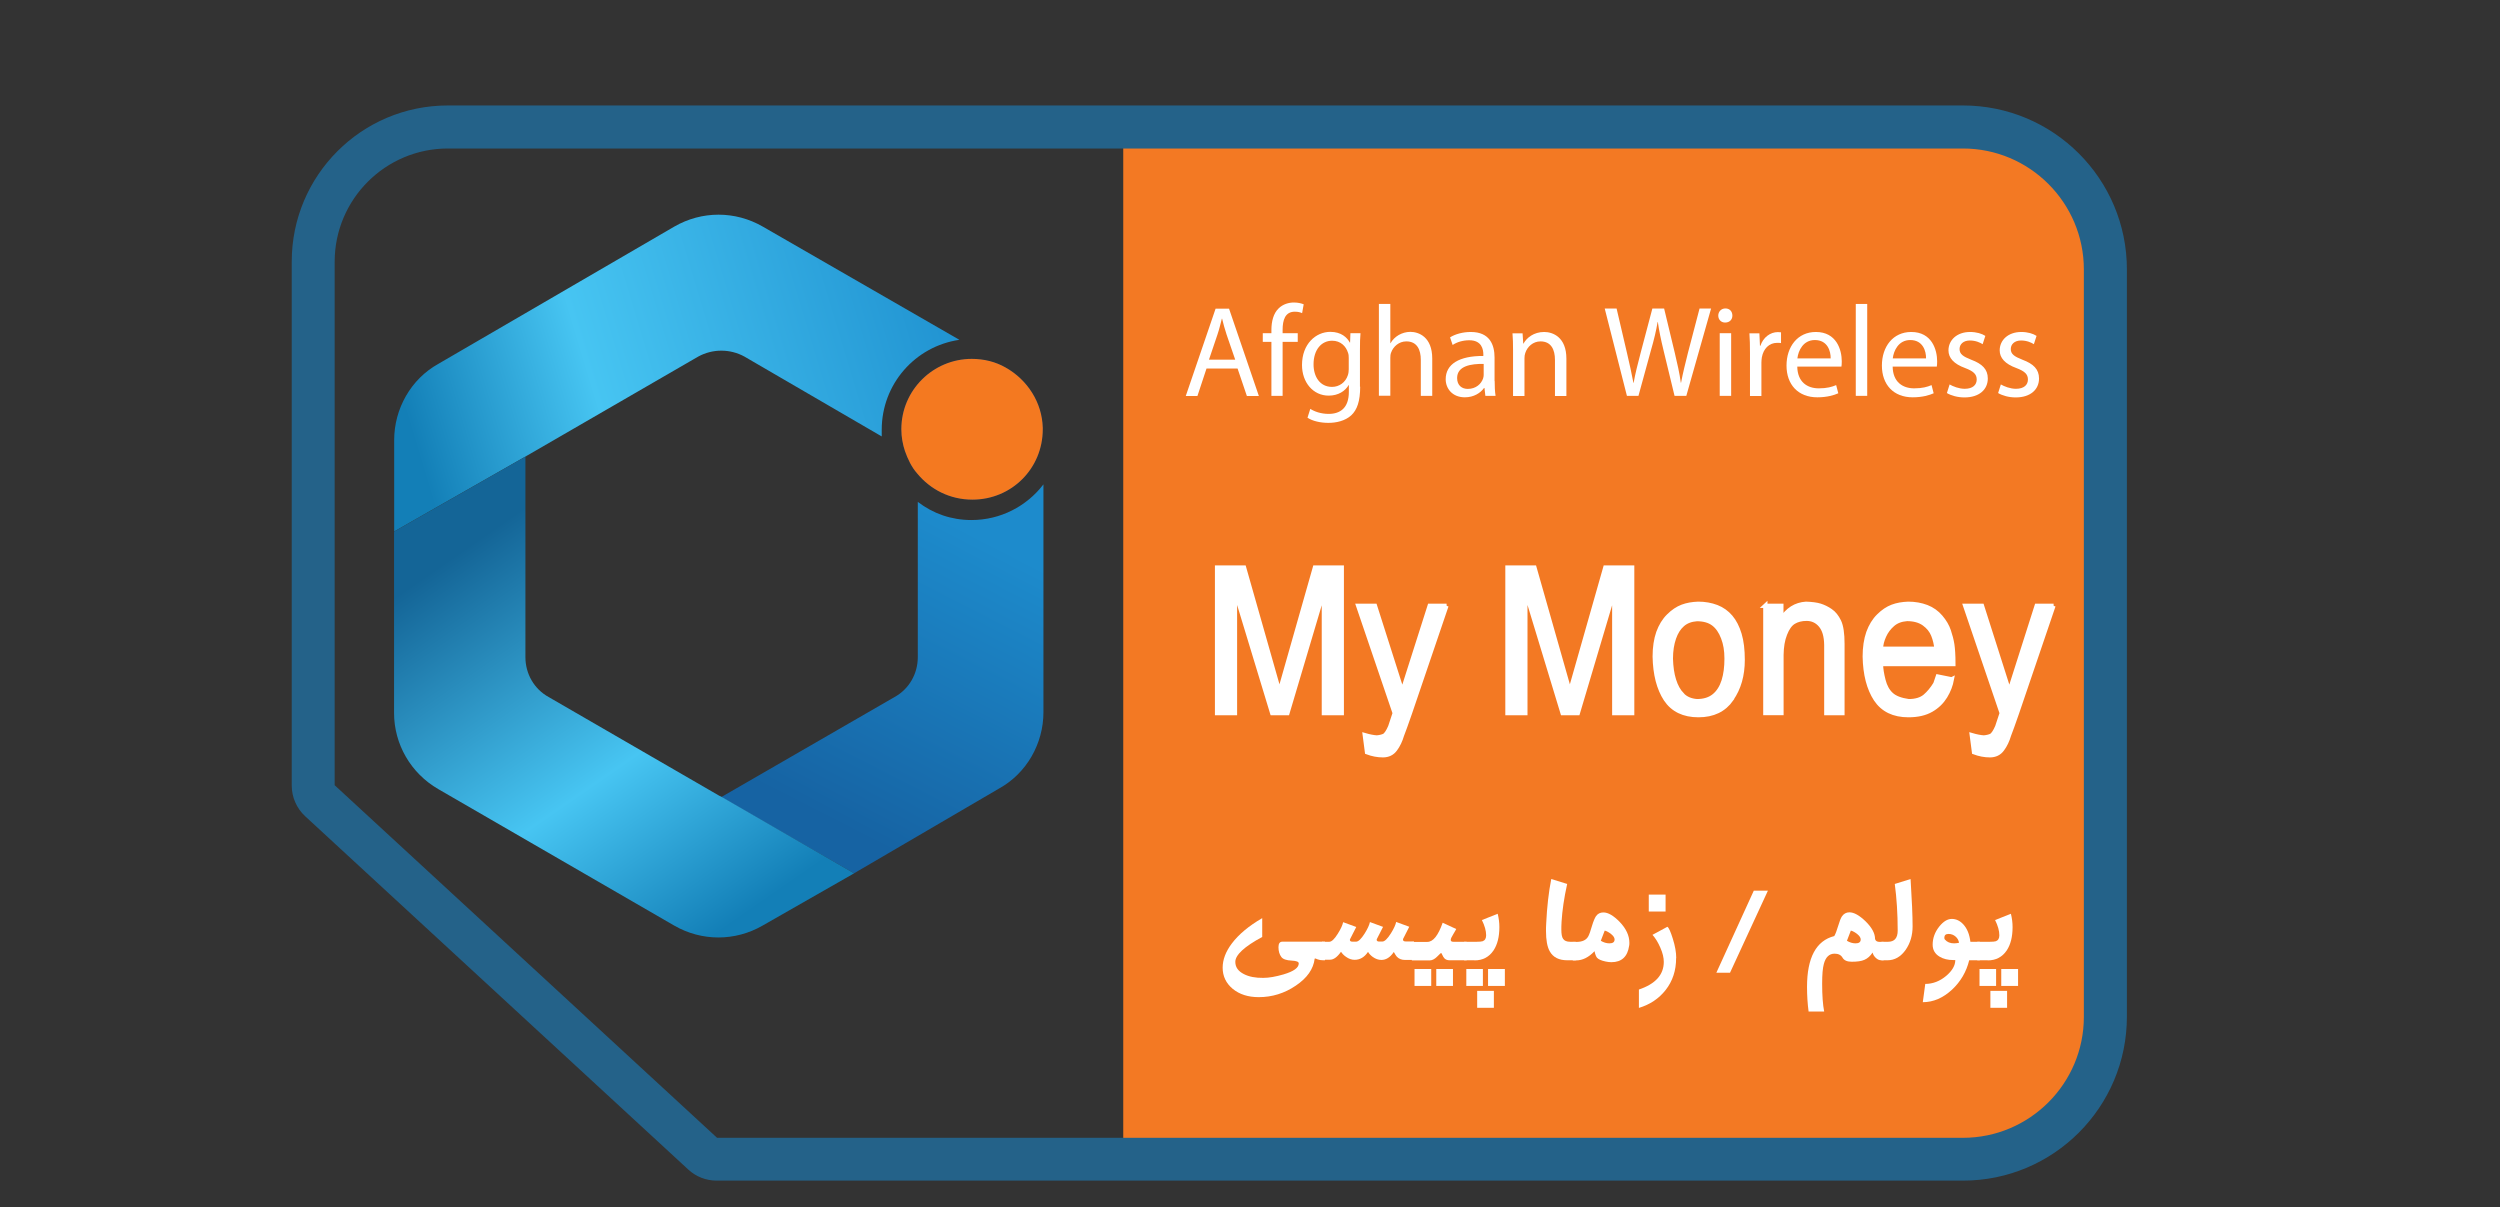 <?xml version="1.0" encoding="UTF-8"?>
<svg id="a" data-name="i" xmlns="http://www.w3.org/2000/svg" xmlns:xlink="http://www.w3.org/1999/xlink" viewBox="0 0 223.06 107.71">
  <rect x="0" y="0" width="223.06" height="107.71" fill="#333333" stroke="none"/>
  <defs>
    <style>
      .e, .f {
        fill: #fff;
      }

      .g {
        fill: #246289;
      }

      .h {
        fill: #f47920;
      }

      .f {
        stroke: #fff;
        stroke-miterlimit: 10;
        stroke-width: .38px;
      }

      .i {
        fill: url(#d);
      }

      .j {
        fill: url(#b);
      }

      .k {
        fill: none;
      }

      .l {
        fill: #0c437c;
      }

      .m {
        fill: url(#c);
      }

      .n {
        fill: #f37923;
      }
    </style>
    <linearGradient id="b" x1="36.95" y1="68.98" x2="85.25" y2="83.53" gradientTransform="translate(0 108.24) scale(1 -1)" gradientUnits="userSpaceOnUse">
      <stop offset="0" stop-color="#137fb7"/>
      <stop offset=".33" stop-color="#47c5f2"/>
      <stop offset="1" stop-color="#1f91d0"/>
    </linearGradient>
    <linearGradient id="c" x1="75.75" y1="34.12" x2="88.81" y2="59.68" gradientTransform="translate(0 108.24) scale(1 -1)" gradientUnits="userSpaceOnUse">
      <stop offset="0" stop-color="#1663a3"/>
      <stop offset="1" stop-color="#1d8bcc"/>
    </linearGradient>
    <linearGradient id="d" x1="40.31" y1="58.45" x2="63.68" y2="24.72" gradientTransform="translate(0 108.24) scale(1 -1)" gradientUnits="userSpaceOnUse">
      <stop offset="0" stop-color="#146597"/>
      <stop offset=".58" stop-color="#47c5f2"/>
      <stop offset="1" stop-color="#137fb7"/>
    </linearGradient>
  </defs>
  <path class="n" d="M100.22,12.61h80.71c3.82,0,6.91,3.1,6.91,6.91V95.29c0,3.79-3.07,6.86-6.86,6.86H100.22V12.61h0Z"/>
  <path class="g" d="M175.14,13.25c5.95,0,10.79,4.84,10.79,10.79V90.73c0,5.95-4.84,10.79-10.79,10.79H63.98l-34.12-31.46V23.35c0-5.57,4.53-10.1,10.1-10.1H175.14m0-3.84H39.96c-7.7,0-13.93,6.24-13.93,13.93v46.75c0,1.04,.44,2.04,1.2,2.74l34.18,31.52c.69,.64,1.59,.99,2.53,.99h111.2c8.08,0,14.63-6.55,14.63-14.63V24.04c0-8.08-6.55-14.63-14.63-14.63h0Z"/>
  <g>
    <path class="f" d="M108.6,50.64h2.4l3.16,11.11,3.16-11.11h2.4v12.99h-1.6v-10.93l-3.25,10.93h-1.36l-3.32-10.93v10.93h-1.6v-12.99Z"/>
    <path class="f" d="M129.06,54.05l-3.26,9.58c-.33,.96-.57,1.61-.71,1.97-.14,.48-.34,.9-.6,1.25-.26,.36-.63,.54-1.1,.54s-.94-.09-1.42-.27l-.2-1.53c.41,.12,.76,.19,1.07,.21,.27-.02,.49-.08,.65-.15,.16-.08,.35-.35,.55-.81l.4-1.21-3.26-9.58h1.5l2.44,7.66,2.44-7.66h1.51Z"/>
    <path class="f" d="M134.51,50.64h2.4l3.16,11.11,3.16-11.11h2.4v12.99h-1.6v-10.93l-3.25,10.93h-1.36l-3.32-10.93v10.93h-1.6v-12.99Z"/>
    <path class="f" d="M154.5,62.38c-.67,.96-1.65,1.43-2.96,1.43s-2.29-.47-2.92-1.42c-.62-.95-.95-2.22-.98-3.81,0-.82,.11-1.54,.32-2.14,.22-.6,.52-1.1,.92-1.49,.39-.39,.8-.66,1.22-.82s.89-.24,1.42-.26c.6,0,1.15,.1,1.65,.29,.49,.19,.91,.49,1.25,.89,.34,.4,.6,.91,.79,1.54,.19,.63,.28,1.4,.28,2.29,0,1.37-.33,2.54-1,3.49Zm-4.4-.38c.32,.33,.76,.52,1.31,.56,.63,0,1.14-.16,1.53-.48s.67-.77,.85-1.34c.18-.58,.26-1.23,.26-1.97s-.1-1.32-.31-1.87c-.21-.55-.49-.96-.86-1.24-.37-.28-.86-.42-1.48-.42-.53,.04-.95,.2-1.28,.49s-.58,.68-.76,1.2c-.18,.52-.28,1.13-.28,1.84,.02,.72,.11,1.36,.28,1.9,.17,.55,.41,.99,.74,1.32Z"/>
    <path class="f" d="M157.5,54.05h1.44v1.21c.54-.87,1.28-1.33,2.2-1.39,.52,.02,.94,.07,1.26,.17,.31,.1,.63,.25,.93,.46,.31,.21,.56,.53,.76,.94,.2,.42,.3,1.09,.3,2.01v6.18h-1.44v-6.09c-.01-.78-.18-1.36-.51-1.75s-.75-.58-1.25-.58c-.45,0-.84,.1-1.15,.29-.31,.19-.57,.55-.77,1.07-.21,.52-.31,1.14-.32,1.86v5.19h-1.44v-9.58Z"/>
    <path class="f" d="M174.16,60.6c-.1,.53-.29,1.04-.59,1.53s-.71,.9-1.25,1.21-1.21,.47-2.04,.47c-1.32,0-2.29-.47-2.92-1.42-.62-.95-.95-2.22-.98-3.81,0-.82,.11-1.54,.32-2.14,.22-.6,.52-1.1,.92-1.49,.39-.39,.8-.66,1.22-.82s.89-.24,1.42-.26c.6,0,1.15,.1,1.65,.29,.49,.19,.91,.49,1.25,.89,.34,.4,.58,.81,.72,1.23,.14,.42,.25,.83,.31,1.22,.06,.39,.1,.97,.1,1.75h-6.46c0,.41,.08,.89,.22,1.44,.14,.55,.37,.97,.7,1.27,.32,.3,.84,.5,1.55,.6,.63,0,1.11-.15,1.45-.43,.34-.29,.65-.66,.93-1.12l.22-.65,1.24,.25Zm-1.38-2.71c-.04-.41-.13-.82-.29-1.22-.16-.4-.43-.74-.82-1.02-.39-.28-.9-.42-1.52-.42-.53,.04-.95,.2-1.28,.49s-.58,.62-.76,1.02c-.18,.4-.28,.78-.28,1.14h4.95Z"/>
    <path class="f" d="M183.22,54.05l-3.26,9.58c-.33,.96-.57,1.61-.71,1.97-.14,.48-.34,.9-.6,1.25-.26,.36-.63,.54-1.1,.54s-.94-.09-1.42-.27l-.2-1.53c.41,.12,.76,.19,1.07,.21,.27-.02,.49-.08,.65-.15,.16-.08,.35-.35,.55-.81l.4-1.21-3.26-9.58h1.5l2.44,7.66,2.44-7.66h1.51Z"/>
  </g>
  <g>
    <path class="e" d="M118.23,85.68h-.17c-.2,0-.36-.03-.49-.08-.13-.05-.19-.08-.2-.08-.02,0-.05,0-.07,.02-.11,.92-.67,1.72-1.68,2.4-1.01,.69-2.12,1.03-3.31,1.03-.95,0-1.72-.25-2.32-.74-.6-.5-.9-1.13-.9-1.89,0-.71,.27-1.43,.82-2.16,.61-.81,1.52-1.57,2.71-2.26v1.68c-1.6,.86-2.4,1.61-2.4,2.22,0,.47,.25,.83,.76,1.09,.46,.24,1.04,.35,1.74,.34,.51,0,1.11-.11,1.8-.31,.91-.27,1.36-.59,1.36-.98,0-.15-.21-.23-.62-.25-.48-.02-.79-.13-.93-.32-.17-.22-.26-.52-.26-.88,0-.33,.12-.49,.35-.49h3.8v1.65Z"/>
    <path class="e" d="M118,84.03h.6c.21,0,.47-.24,.77-.73,.27-.43,.42-.77,.47-1.02l1.17,.43s-.19,.37-.55,1.08c-.01,.02-.02,.04-.02,.06,0,.12,.08,.17,.24,.17h.31c.21,0,.46-.24,.77-.73,.27-.43,.42-.77,.47-1.02l1.17,.43s-.19,.37-.55,1.08c-.01,.02-.02,.04-.02,.06,0,.12,.08,.17,.24,.17h.26c.21,0,.46-.24,.77-.73,.27-.43,.42-.77,.47-1.02l1.17,.43s-.19,.37-.55,1.08c0,.02-.01,.04-.01,.06,0,.12,.08,.17,.24,.17h.74v1.65h-.81c-.3,0-.54-.1-.72-.29-.05-.05-.14-.19-.27-.42-.32,.48-.69,.71-1.11,.71-.26,0-.52-.09-.77-.27-.19-.14-.33-.29-.42-.45-.32,.48-.72,.71-1.2,.71-.26,0-.52-.09-.77-.27-.2-.14-.34-.29-.44-.45-.34,.48-.66,.71-.98,.71h-.7v-1.65Z"/>
    <path class="e" d="M129.33,85.68c-.19,0-.34-.06-.45-.17-.07-.07-.13-.17-.19-.31-.05-.12-.09-.17-.12-.17-.01,0-.13,.11-.35,.33s-.44,.33-.65,.33h-1.6v-1.65h1.38c.52,0,.97-.57,1.37-1.71l1.21,.56s-.09,.19-.25,.44-.24,.43-.24,.53c0,.12,.08,.17,.25,.17h1.17v1.65h-1.54Zm-3.12,2.29v-1.51h1.49v1.51h-1.49Zm1.94,0v-1.51h1.49v1.51h-1.49Z"/>
    <path class="e" d="M131.57,85.68h-.94v-1.65h1.1c.28,0,.46-.02,.56-.05,.21-.08,.31-.26,.31-.53,0-.4-.13-.86-.38-1.36l1.41-.56c.1,.4,.15,.79,.15,1.19,0,.86-.17,1.55-.52,2.08-.4,.59-.96,.89-1.7,.89Zm-.74,2.29v-1.51h1.48v1.51h-1.48Zm.97,1.95v-1.51h1.49v1.51h-1.49Zm.97-1.95v-1.51h1.5v1.51h-1.5Z"/>
    <path class="e" d="M140.6,84.03v1.65h-.76c-.74,0-1.26-.26-1.56-.79-.23-.4-.34-1.01-.34-1.83,0-.19,0-.42,.02-.69,.07-1.46,.22-2.78,.45-3.94l1.42,.44c-.28,1.26-.44,2.38-.5,3.37-.02,.31-.02,.54-.02,.7,0,.4,.05,.68,.16,.83,.11,.17,.32,.26,.63,.26h.5Z"/>
    <path class="e" d="M145.36,84.38c-.14,.98-.67,1.47-1.59,1.47-.16,0-.33-.02-.51-.06-.38-.08-.63-.19-.76-.33-.09-.1-.17-.3-.23-.59-.52,.55-1.07,.82-1.63,.82h-.31v-1.65h.33c.53,0,.88-.17,1.06-.51,.09-.17,.2-.49,.33-.94,.12-.4,.24-.67,.34-.83,.16-.24,.39-.35,.67-.35,.42,0,.9,.28,1.44,.83,.59,.61,.88,1.24,.88,1.88,0,.08,0,.17-.02,.26Zm-1.3-.56c0-.15-.1-.31-.31-.48-.19-.15-.38-.26-.57-.31l-.35,.91c.25,.15,.51,.23,.77,.23,.31,0,.46-.12,.46-.35Z"/>
    <path class="e" d="M149.55,85.49c0,1.1-.31,2.05-.94,2.85-.6,.76-1.39,1.29-2.38,1.59v-1.64c1.48-.5,2.22-1.32,2.22-2.47,0-.37-.1-.8-.31-1.27-.2-.46-.43-.84-.7-1.14l1.33-.72c.13,.08,.29,.44,.48,1.05,.21,.66,.31,1.24,.31,1.74Zm-2.44-4.16v-1.51h1.5v1.51h-1.5Z"/>
    <path class="e" d="M157.74,79.47l-3.38,7.32h-1.22l3.34-7.32h1.27Z"/>
    <path class="e" d="M168.08,85.68h-.23c-.17,0-.33-.07-.48-.21s-.25-.3-.29-.48c-.2,.31-.45,.53-.73,.65-.27,.12-.65,.17-1.13,.17-.41,0-.68-.12-.82-.36s-.37-.36-.71-.36c-.48,0-.8,.31-.96,.92-.1,.36-.15,.94-.15,1.76,0,1.05,.06,1.88,.18,2.48h-1.39c-.09-.67-.14-1.41-.14-2.19,0-2.61,.81-4.13,2.43-4.54,.11-.18,.22-.48,.35-.91,.12-.41,.23-.69,.33-.84,.16-.24,.39-.37,.67-.37,.41,0,.89,.27,1.44,.8,.57,.56,.85,1.08,.85,1.58,.04,.17,.18,.26,.41,.26h.35v1.65Zm-2.06-1.86c0-.15-.1-.31-.31-.48-.19-.15-.38-.26-.57-.31l-.35,.91c.25,.15,.51,.23,.77,.23,.31,0,.46-.12,.46-.35Z"/>
    <path class="e" d="M170.65,82.65c0,.81-.21,1.51-.62,2.1-.44,.62-.98,.93-1.63,.93h-.53v-1.65h.58c.58,0,.87-.33,.87-1,0-1.5-.09-2.88-.26-4.16l1.41-.44c.12,1.89,.18,3.3,.18,4.22Z"/>
    <path class="e" d="M175.79,84.03h.86v1.65h-.95c-.25,1.02-.76,1.9-1.53,2.62-.8,.74-1.67,1.12-2.61,1.12l.22-1.63c.67,0,1.3-.24,1.87-.72,.54-.46,.81-.93,.81-1.41h-.2c-.46,0-.87-.1-1.2-.3-.42-.25-.62-.61-.62-1.07,0-.59,.2-1.13,.59-1.62,.37-.46,.74-.68,1.12-.68s.72,.16,1.02,.48c.35,.38,.56,.9,.64,1.58Zm-1,.09c-.03-.22-.13-.4-.3-.55-.18-.16-.39-.24-.64-.24s-.37,.12-.37,.35c0,.06,.02,.11,.05,.15,.2,.23,.47,.34,.82,.34,.14,0,.28-.02,.44-.05Z"/>
    <path class="e" d="M177.36,85.68h-.94v-1.65h1.1c.28,0,.46-.02,.56-.05,.21-.08,.31-.26,.31-.53,0-.4-.13-.86-.38-1.36l1.41-.56c.1,.4,.15,.79,.15,1.19,0,.86-.17,1.55-.52,2.08-.4,.59-.96,.89-1.7,.89Zm-.74,2.29v-1.51h1.48v1.51h-1.48Zm.97,1.95v-1.51h1.49v1.51h-1.49Zm.97-1.95v-1.51h1.5v1.51h-1.5Z"/>
  </g>
  <g>
    <path class="e" d="M107.65,32.88l-.81,2.45h-1.04l2.66-7.79h1.2l2.66,7.79h-1.07l-.83-2.45h-2.76Zm2.56-.79l-.77-2.24c-.17-.51-.29-.97-.4-1.42h-.02c-.12,.45-.23,.94-.39,1.41l-.76,2.25h2.36Z"/>
    <path class="e" d="M113.44,35.32v-4.82h-.77v-.77h.77v-.27c0-.79,.18-1.5,.65-1.95,.38-.37,.89-.52,1.36-.52,.37,0,.67,.08,.87,.16l-.14,.79c-.15-.07-.35-.13-.65-.13-.87,0-1.09,.75-1.09,1.62v.3h1.35v.77h-1.35v4.82h-1Z"/>
    <path class="e" d="M121.36,34.5c0,1.29-.27,2.07-.8,2.56-.55,.5-1.34,.67-2.04,.67s-1.41-.16-1.86-.46l.25-.79c.37,.24,.95,.45,1.64,.45,1.04,0,1.8-.54,1.8-1.96v-.61h-.02c-.3,.52-.91,.94-1.78,.94-1.39,0-2.38-1.18-2.38-2.73,0-1.89,1.24-2.96,2.53-2.96,.97,0,1.49,.5,1.74,.96h.02l.03-.84h.9c-.04,.39-.05,.85-.05,1.52v3.25Zm-1.02-2.56c0-.17-.01-.32-.06-.45-.18-.6-.67-1.09-1.42-1.09-.97,0-1.66,.82-1.66,2.11,0,1.1,.57,2.01,1.65,2.01,.63,0,1.2-.39,1.41-1.04,.06-.17,.08-.37,.08-.54v-1Z"/>
    <path class="e" d="M123.03,27.12h1.02v3.5h.02c.16-.29,.42-.55,.73-.73,.3-.17,.66-.28,1.04-.28,.75,0,1.95,.46,1.95,2.38v3.33h-1.02v-3.21c0-.9-.33-1.65-1.29-1.65-.66,0-1.17,.46-1.36,1-.06,.15-.07,.3-.07,.48v3.37h-1.02v-8.2Z"/>
    <path class="e" d="M133.36,33.98c0,.48,.02,.96,.08,1.34h-.91l-.08-.7h-.04c-.31,.44-.91,.83-1.71,.83-1.13,0-1.71-.8-1.71-1.61,0-1.35,1.2-2.09,3.36-2.08v-.12c0-.45-.13-1.29-1.27-1.28-.53,0-1.07,.15-1.47,.42l-.23-.68c.46-.29,1.14-.48,1.85-.48,1.71,0,2.12,1.17,2.12,2.28v2.09Zm-.98-1.51c-1.11-.02-2.37,.17-2.37,1.26,0,.67,.44,.97,.95,.97,.74,0,1.21-.46,1.37-.94,.04-.12,.05-.23,.05-.32v-.97Z"/>
    <path class="e" d="M135,31.25c0-.59-.01-1.05-.05-1.51h.9l.06,.92h.02c.28-.52,.92-1.04,1.85-1.04,.77,0,1.98,.46,1.98,2.38v3.33h-1.02v-3.22c0-.9-.33-1.65-1.29-1.65-.66,0-1.18,.47-1.36,1.04-.05,.13-.07,.3-.07,.47v3.36h-1.02v-4.08Z"/>
    <path class="e" d="M145.16,35.32l-1.98-7.79h1.06l.92,3.94c.23,.97,.44,1.94,.58,2.69h.02c.13-.77,.37-1.7,.63-2.7l1.04-3.93h1.05l.95,3.95c.22,.92,.43,1.85,.54,2.67h.02c.16-.85,.38-1.72,.62-2.69l1.03-3.93h1.03l-2.21,7.79h-1.05l-.98-4.05c-.24-.99-.4-1.76-.51-2.54h-.02c-.13,.77-.31,1.54-.6,2.54l-1.11,4.05h-1.05Z"/>
    <path class="e" d="M154.57,28.16c0,.35-.24,.62-.65,.62-.37,0-.61-.28-.61-.62s.25-.64,.64-.64,.62,.28,.62,.64Zm-1.13,7.16v-5.59h1.02v5.59h-1.02Z"/>
    <path class="e" d="M156.14,31.48c0-.66-.01-1.22-.05-1.74h.89l.05,1.11h.04c.25-.75,.88-1.22,1.56-1.22,.1,0,.19,.01,.28,.02v.96c-.1-.02-.21-.02-.35-.02-.72,0-1.22,.53-1.36,1.29-.02,.14-.04,.31-.04,.47v2.98h-1.02v-3.85Z"/>
    <path class="e" d="M160.36,32.71c.02,1.37,.89,1.94,1.92,1.94,.73,0,1.18-.13,1.55-.29l.19,.73c-.36,.16-.98,.36-1.87,.36-1.72,0-2.75-1.14-2.75-2.83s.99-3,2.62-3c1.84,0,2.31,1.59,2.31,2.62,0,.21-.01,.36-.03,.47h-3.93Zm2.98-.73c.01-.64-.27-1.64-1.41-1.64-1.04,0-1.48,.94-1.56,1.64h2.97Z"/>
    <path class="e" d="M165.58,27.12h1.02v8.2h-1.02v-8.2Z"/>
    <path class="e" d="M168.87,32.71c.02,1.37,.89,1.94,1.92,1.94,.73,0,1.18-.13,1.55-.29l.19,.73c-.36,.16-.98,.36-1.87,.36-1.72,0-2.75-1.14-2.75-2.83s.99-3,2.62-3c1.84,0,2.31,1.59,2.31,2.62,0,.21-.01,.36-.03,.47h-3.93Zm2.98-.73c.01-.64-.27-1.64-1.41-1.64-1.04,0-1.48,.94-1.56,1.64h2.97Z"/>
    <path class="e" d="M173.95,34.3c.31,.18,.84,.39,1.35,.39,.73,0,1.07-.36,1.07-.83s-.29-.74-1.03-1.02c-1.02-.37-1.49-.91-1.49-1.58,0-.9,.74-1.64,1.93-1.64,.57,0,1.06,.15,1.36,.35l-.24,.74c-.22-.14-.62-.33-1.14-.33-.6,0-.92,.35-.92,.76,0,.46,.32,.67,1.05,.96,.96,.36,1.47,.84,1.47,1.67,0,.99-.77,1.69-2.08,1.69-.61,0-1.18-.16-1.57-.39l.24-.76Z"/>
    <path class="e" d="M178.52,34.3c.31,.18,.84,.39,1.35,.39,.73,0,1.07-.36,1.07-.83s-.29-.74-1.03-1.02c-1.02-.37-1.49-.91-1.49-1.58,0-.9,.74-1.64,1.93-1.64,.57,0,1.06,.15,1.36,.35l-.24,.74c-.22-.14-.62-.33-1.14-.33-.6,0-.92,.35-.92,.76,0,.46,.32,.67,1.05,.96,.96,.36,1.47,.84,1.47,1.67,0,.99-.77,1.69-2.08,1.69-.61,0-1.18-.16-1.57-.39l.24-.76Z"/>
  </g>
  <path class="j" d="M78.67,38.36v.58l-12.24-7.12c-1.29-.71-2.85-.71-4.14,0l-15.21,8.8-11.91,6.8v-8.16c0-2.78,1.49-5.44,3.95-6.8l21.04-12.24c2.46-1.42,5.44-1.42,7.9,0l17.54,10.1c-3.95,.58-6.93,3.95-6.93,8.03Z"/>
  <path class="m" d="M93.1,43.22v20.33c0,2.78-1.49,5.44-3.95,6.8l-12.95,7.57-11.85-6.8,15.47-8.93c1.29-.71,2.07-2.07,2.07-3.56v-13.85c1.36,1.04,2.98,1.62,4.79,1.62,2.59,0,4.92-1.23,6.41-3.17Z"/>
  <path class="i" d="M76.21,77.92l-8.16,4.66c-2.46,1.42-5.44,1.42-7.9,0l-21.04-12.17c-2.46-1.42-3.95-4.01-3.95-6.8v-16.18l11.91-6.8-.19,.13v17.87c0,1.49,.78,2.85,2.07,3.56l15.21,8.8,.26,.13,11.78,6.8Z"/>
  <path class="l" d="M93.04,38.17v.13c0,3.5-2.78,6.28-6.28,6.28-2.01,0-3.75-.91-4.92-2.33-.52-.58-.84-1.29-1.1-2.01-.19-.58-.32-1.23-.32-1.94,0-3.5,2.85-6.28,6.28-6.28,1.1,0,2.14,.26,3.04,.78,1.94,1.1,3.24,3.11,3.3,5.37h0Z"/>
  <path class="h" d="M93.04,38.17v.13c0,3.5-2.78,6.28-6.28,6.28-2.01,0-3.75-.91-4.92-2.33-.52-.58-.84-1.29-1.1-2.01-.19-.58-.32-1.23-.32-1.94,0-3.5,2.85-6.28,6.28-6.28,1.1,0,2.14,.26,3.04,.78,1.94,1.1,3.24,3.11,3.3,5.37h0Z"/>
  <line class="k" x1="64.1" y1="70.99" x2="64.36" y2="71.12"/>
</svg>